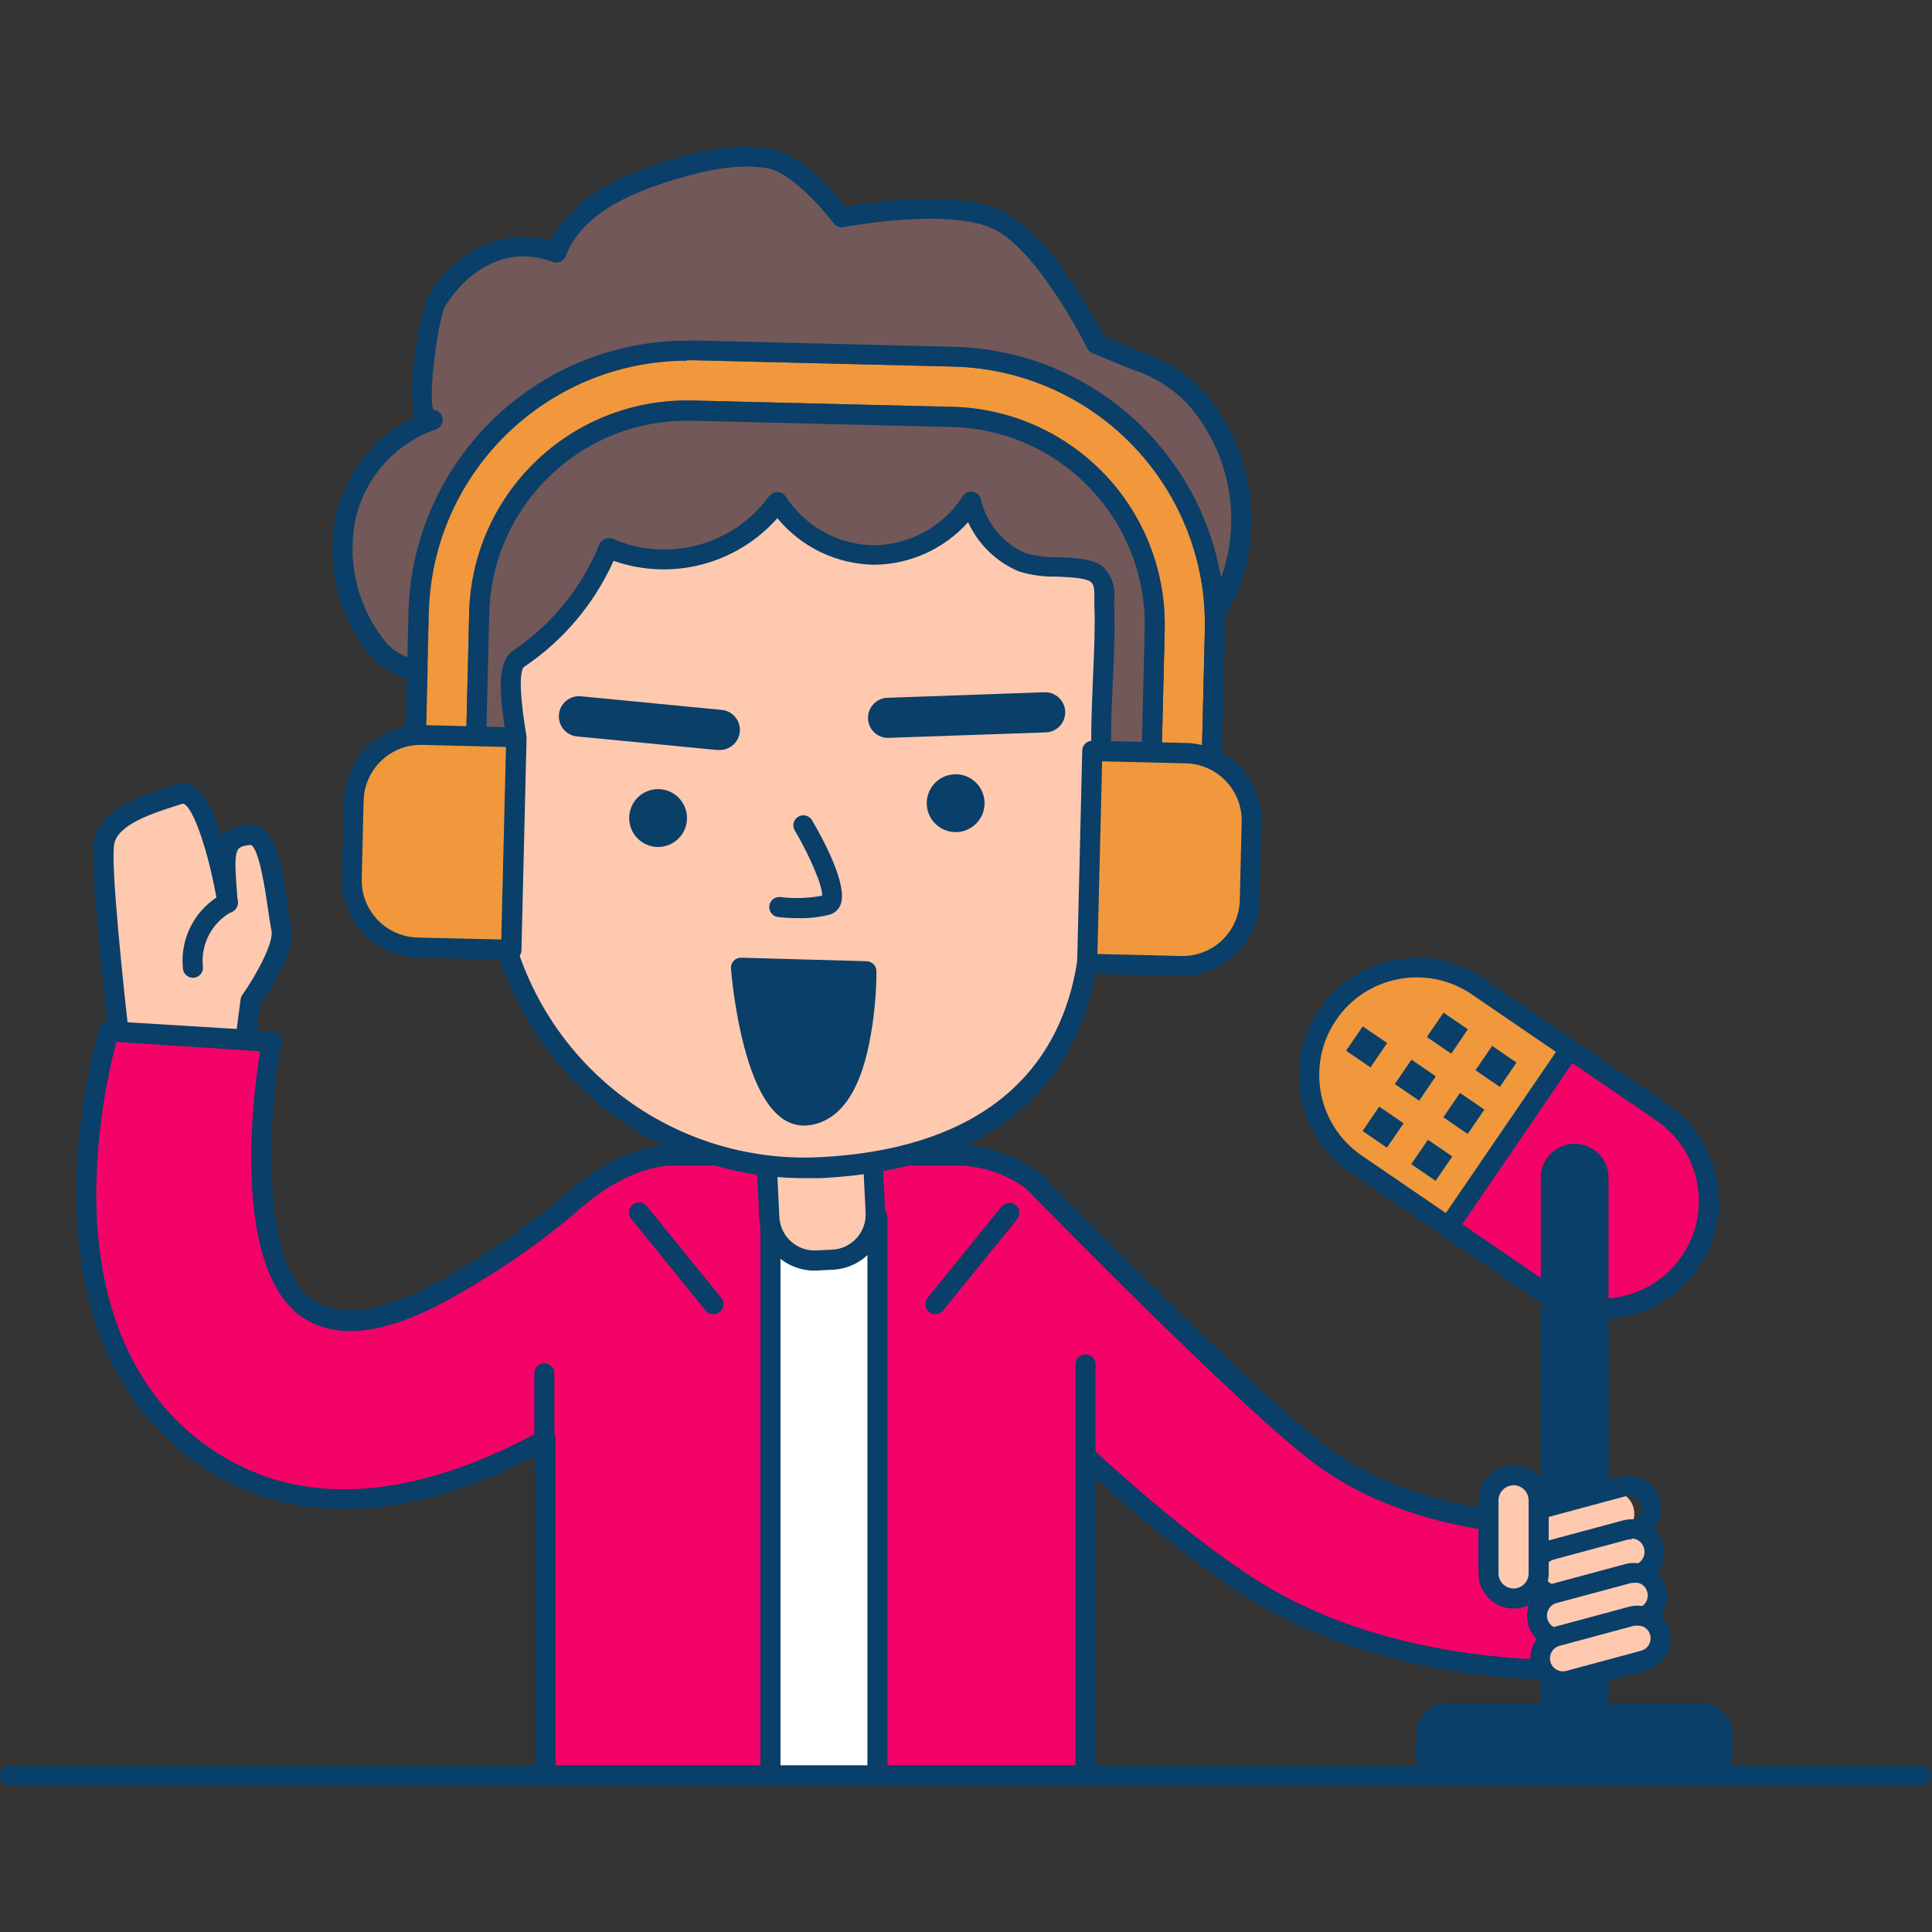 <?xml version="1.0" encoding="UTF-8"?>
<!-- Generated by Pixelmator Pro 3.4.3 -->
<svg width="100" height="100" viewBox="0 0 100 100" xmlns="http://www.w3.org/2000/svg">
    <rect x="0" y="0" width="100" height="100" fill="#333333" stroke="none"/>
    <g id="32podcastoutline-copy-2">
        <path id="Path" fill="#ffc9b0" stroke="none" d="M 12.555 54.933 C 12.607 54.626 12.965 51.815 12.965 51.815 C 12.965 51.815 14.815 49.217 14.56 48.063 C 14.306 46.91 14.098 43.08 12.913 43.231 C 11.728 43.381 11.526 43.381 11.78 46.723 C 11.78 46.723 10.741 40.653 9.312 41.116 C 7.883 41.578 5.711 42.155 5.404 43.579 C 5.098 45.003 6.381 55.572 6.381 55.572 Z"/>
        <path id="path1" fill="#093f68" stroke="none" d="M 6.381 56.071 C 6.117 56.073 5.893 55.876 5.862 55.614 C 5.726 54.522 4.573 44.888 4.89 43.444 C 5.243 41.843 7.343 41.178 8.875 40.69 L 9.151 40.601 C 9.448 40.506 9.773 40.55 10.034 40.721 C 10.632 41.084 11.12 42.134 11.484 43.267 C 11.83 42.902 12.311 42.695 12.814 42.695 C 14.275 42.508 14.618 44.94 14.893 46.894 C 14.955 47.325 15.007 47.7 15.059 47.933 C 15.335 49.144 13.911 51.342 13.459 51.992 C 13.386 52.553 13.111 54.746 13.064 55.026 C 13.025 55.258 12.835 55.435 12.601 55.458 L 6.428 56.071 Z M 9.468 41.594 L 9.192 41.682 C 7.904 42.093 6.137 42.654 5.914 43.667 C 5.711 44.587 6.35 50.885 6.838 54.985 L 12.097 54.465 C 12.191 53.759 12.373 52.35 12.451 51.737 C 12.461 51.653 12.491 51.573 12.539 51.503 C 13.235 50.521 14.191 48.78 14.051 48.162 C 13.994 47.892 13.937 47.497 13.869 47.045 C 13.76 46.265 13.422 43.896 12.975 43.729 C 12.118 43.839 12.082 43.844 12.3 46.671 C 12.334 46.958 12.13 47.218 11.843 47.253 C 11.556 47.287 11.295 47.082 11.261 46.795 C 10.824 44.166 9.988 41.687 9.468 41.594 Z M 12.555 54.933 L 12.555 54.933 Z"/>
        <path id="path2" fill="#f30368" stroke="none" d="M 83.434 78.909 C 83.434 78.909 74.6 79.881 68.468 75.407 C 64.831 72.746 53.461 61.117 53.461 61.117 C 52.307 60.255 50.905 59.79 49.465 59.792 L 34.956 59.792 C 33.028 59.792 31.205 60.831 29.76 62.073 C 28.285 63.354 26.713 64.518 25.057 65.554 C 22.859 66.916 19.05 69.27 16.358 67.992 C 11.91 65.877 14.025 53.998 14.051 53.914 L 5.612 53.369 C 4.837 56.182 4.446 59.087 4.448 62.005 C 4.5 68.896 7.311 74.009 12.357 76.405 C 14.058 77.204 15.918 77.611 17.798 77.595 C 21.388 77.595 25.016 76.249 28.217 74.477 L 28.217 91.88 L 56.184 91.88 L 56.184 75.355 C 56.184 75.355 61.489 80.369 65.589 82.739 C 72.818 86.896 81.366 86.434 81.366 86.434 Z"/>
        <path id="path3" fill="#093f68" stroke="none" d="M 56.184 92.42 L 28.237 92.42 C 27.95 92.42 27.718 92.187 27.718 91.9 L 27.718 75.365 C 21.804 78.41 16.488 78.935 12.16 76.877 C 6.922 74.388 4.006 69.109 3.949 62.01 C 3.943 59.041 4.343 56.084 5.139 53.223 C 5.208 52.996 5.422 52.844 5.659 52.854 L 14.093 53.374 C 14.251 53.383 14.396 53.464 14.487 53.594 C 14.578 53.723 14.605 53.887 14.56 54.039 C 14.108 56.274 13.001 65.804 16.592 67.503 C 19.035 68.662 22.781 66.339 24.797 65.092 C 26.429 64.068 27.978 62.92 29.433 61.657 C 30.716 60.561 32.717 59.251 34.946 59.251 L 49.48 59.251 C 51.032 59.249 52.542 59.75 53.783 60.68 L 53.845 60.732 C 53.96 60.846 65.226 72.362 68.79 74.965 C 74.678 79.273 83.304 78.379 83.392 78.369 C 83.563 78.351 83.732 78.418 83.843 78.549 C 83.955 78.68 83.994 78.858 83.948 79.024 L 81.906 86.548 C 81.846 86.765 81.653 86.918 81.428 86.927 C 81.075 86.927 72.646 87.333 65.366 83.165 C 62.196 81.346 58.403 78.047 56.719 76.519 L 56.719 91.88 C 56.725 92.024 56.67 92.164 56.569 92.266 C 56.467 92.369 56.328 92.424 56.184 92.42 Z M 28.757 91.381 L 55.664 91.381 L 55.664 75.355 C 55.663 75.146 55.786 74.957 55.978 74.875 C 56.169 74.792 56.391 74.832 56.542 74.976 C 56.594 75.028 61.848 79.98 65.87 82.282 C 72.038 85.82 79.277 85.919 80.986 85.919 L 82.737 79.481 C 80.435 79.616 73.384 79.652 68.162 75.843 C 64.581 73.245 53.892 62.333 53.118 61.527 C 52.064 60.75 50.79 60.329 49.48 60.327 L 34.956 60.327 C 33.044 60.327 31.272 61.501 30.118 62.483 C 28.625 63.782 27.031 64.962 25.353 66.012 C 23.015 67.456 19.118 69.878 16.156 68.475 C 11.91 66.459 13.038 56.954 13.464 54.413 L 6.023 53.93 C 5.331 56.57 4.982 59.287 4.983 62.016 C 5.035 68.698 7.743 73.645 12.596 75.952 C 16.81 77.953 22.064 77.298 27.983 74.061 C 28.144 73.968 28.342 73.968 28.502 74.061 C 28.66 74.155 28.757 74.324 28.757 74.508 Z"/>
        <path id="path4" fill="#ffffff" stroke="none" d="M 39.877 63.019 L 45.417 63.019 L 45.417 91.9 L 39.877 91.9 Z"/>
        <path id="path5" fill="#093f68" stroke="none" d="M 45.417 92.42 L 39.877 92.42 C 39.59 92.42 39.358 92.187 39.358 91.9 L 39.358 63.019 C 39.358 62.732 39.59 62.499 39.877 62.499 L 45.417 62.499 C 45.704 62.499 45.936 62.732 45.936 63.019 L 45.936 91.9 C 45.936 92.187 45.704 92.42 45.417 92.42 Z M 40.397 91.381 L 44.897 91.381 L 44.897 63.538 L 40.397 63.538 Z"/>
        <path id="path6" fill="#f1983c" stroke="none" d="M 76.502 51.041 L 86.048 57.568 C 88.587 59.304 89.239 62.77 87.503 65.31 C 85.766 67.85 82.3 68.501 79.76 66.765 L 70.214 60.244 C 67.673 58.507 67.02 55.04 68.756 52.498 C 70.493 49.957 73.96 49.305 76.502 51.041 Z"/>
        <path id="path7" fill="#093f68" stroke="none" d="M 82.873 68.257 C 81.651 68.264 80.455 67.902 79.443 67.217 L 69.897 60.691 C 67.12 58.792 66.409 55.002 68.307 52.226 C 70.205 49.449 73.995 48.737 76.772 50.635 L 76.772 50.635 L 86.318 57.162 C 89.081 59.051 89.802 62.814 87.934 65.591 C 86.794 67.264 84.898 68.263 82.873 68.257 Z M 73.342 50.589 C 73.025 50.587 72.708 50.617 72.397 50.677 C 71.08 50.92 69.916 51.68 69.164 52.787 C 67.59 55.092 68.18 58.236 70.484 59.812 L 80.03 66.339 C 82.334 67.91 85.475 67.32 87.05 65.019 C 88.623 62.717 88.035 59.576 85.736 57.999 L 76.185 51.472 C 75.348 50.897 74.357 50.589 73.342 50.589 Z"/>
        <path id="path8" fill="#f30368" stroke="none" d="M 81.251 54.304 L 86.027 57.568 C 88.567 59.304 89.218 62.77 87.482 65.31 C 85.746 67.85 82.279 68.501 79.739 66.765 L 74.943 63.512 Z"/>
        <path id="path9" fill="#093f68" stroke="none" d="M 82.873 68.257 C 81.651 68.264 80.455 67.902 79.443 67.217 L 74.673 63.954 C 74.558 63.877 74.479 63.757 74.453 63.622 C 74.426 63.486 74.455 63.346 74.532 63.232 L 80.82 54.034 C 80.982 53.797 81.306 53.737 81.542 53.899 L 86.318 57.162 C 89.081 59.051 89.802 62.814 87.934 65.591 C 86.794 67.264 84.898 68.263 82.873 68.257 Z M 75.686 63.367 L 80.03 66.339 C 82.334 67.91 85.475 67.32 87.05 65.019 C 88.623 62.717 88.035 59.576 85.736 57.999 L 81.386 55.026 Z"/>
        <path id="path10" fill="#093f68" stroke="none" d="M 73.046 60.257 L 73.909 58.996 L 75.17 59.858 L 74.307 61.119 Z"/>
        <path id="path11" fill="#093f68" stroke="none" d="M 74.707 57.831 L 75.569 56.569 L 76.83 57.432 L 75.968 58.693 Z"/>
        <path id="path12" fill="#093f68" stroke="none" d="M 76.371 55.397 L 77.233 54.136 L 78.494 54.998 L 77.632 56.259 Z"/>
        <path id="path13" fill="#093f68" stroke="none" d="M 70.526 58.54 L 71.388 57.279 L 72.65 58.141 L 71.787 59.402 Z"/>
        <path id="path14" fill="#093f68" stroke="none" d="M 72.195 56.109 L 73.057 54.848 L 74.318 55.71 L 73.456 56.971 Z"/>
        <path id="path15" fill="#093f68" stroke="none" d="M 73.854 53.676 L 74.716 52.415 L 75.977 53.277 L 75.115 54.538 Z"/>
        <path id="path16" fill="#093f68" stroke="none" d="M 69.673 54.385 L 70.535 53.124 L 71.797 53.986 L 70.934 55.247 Z"/>
        <path id="path17" fill="#ffc9b0" stroke="none" d="M 39.666 59.859 L 45.183 59.584 L 45.183 59.584 L 45.341 62.75 C 45.405 64.039 44.412 65.137 43.122 65.202 L 42.292 65.243 C 41.002 65.308 39.904 64.314 39.839 63.024 L 39.681 59.858 L 39.681 59.858 Z"/>
        <path id="path18" fill="#093f68" stroke="none" d="M 42.159 65.767 C 40.635 65.764 39.381 64.571 39.301 63.05 L 39.145 59.885 C 39.138 59.747 39.186 59.612 39.278 59.51 C 39.371 59.408 39.5 59.346 39.638 59.34 L 45.141 59.064 C 45.418 59.064 45.647 59.281 45.661 59.558 L 45.817 62.722 C 45.893 64.299 44.68 65.64 43.104 65.721 L 42.273 65.762 Z M 40.21 60.353 L 40.34 62.998 C 40.393 63.999 41.245 64.77 42.247 64.723 L 43.078 64.681 L 43.078 64.681 C 43.56 64.659 44.014 64.444 44.337 64.087 C 44.661 63.729 44.829 63.256 44.804 62.774 L 44.674 60.129 Z"/>
        <path id="path19" fill="#725858" stroke="none" d="M 24.148 45.325 C 23.918 44.88 23.757 44.404 23.67 43.911 C 23.359 42.321 23.139 40.715 23.01 39.099 C 22.895 38.195 23.145 36.096 22.521 35.384 C 21.898 34.672 20.443 34.631 19.648 33.68 C 18.067 31.811 17.41 29.33 17.86 26.924 C 18.351 24.514 20.074 22.539 22.397 21.728 C 21.191 22.118 22.261 16.152 22.558 15.648 C 23.852 13.45 26.232 12.104 28.793 13.05 C 29.713 10.67 32.353 9.485 34.8 8.763 C 36.432 8.279 38.147 7.89 39.825 8.176 C 41.504 8.461 43.567 11.226 43.567 11.226 C 43.567 11.226 49.2 10.135 51.71 11.382 C 54.219 12.629 56.755 17.784 56.755 17.784 C 56.755 17.784 58.366 18.48 58.875 18.652 C 59.986 19.025 60.993 19.657 61.811 20.496 C 65.246 24.045 65.231 31.294 60.554 33.742 C 60.731 35.978 60.731 38.225 60.554 40.461 C 60.573 41.245 60.41 42.022 60.076 42.732 C 59.094 44.467 54.095 43.35 52.255 43.516 C 48.945 43.813 45.682 44.483 42.382 44.753 L 30.602 45.709 C 28.97 45.844 25.868 47.19 24.496 45.756 C 24.363 45.626 24.246 45.482 24.148 45.325 Z"/>
        <path id="path20" fill="#093f68" stroke="none" d="M 26.372 46.941 C 25.536 46.996 24.715 46.7 24.106 46.125 C 23.95 45.953 23.812 45.765 23.696 45.564 C 23.444 45.074 23.269 44.548 23.176 44.005 C 22.861 42.394 22.639 40.767 22.511 39.131 C 22.473 38.772 22.456 38.411 22.459 38.05 C 22.459 37.265 22.459 36.086 22.137 35.727 C 21.82 35.448 21.446 35.242 21.04 35.124 C 20.358 34.918 19.742 34.536 19.253 34.017 C 17.567 32.033 16.87 29.393 17.356 26.836 C 17.834 24.535 19.352 22.587 21.466 21.561 C 20.994 19.971 21.856 15.845 22.116 15.409 C 23.571 12.93 26.091 11.771 28.502 12.452 C 29.713 10.02 32.561 8.924 34.65 8.295 C 36.318 7.775 38.111 7.386 39.909 7.697 C 41.467 7.968 43.182 9.942 43.775 10.691 C 45.032 10.478 49.621 9.802 51.938 10.95 C 54.339 12.14 56.651 16.464 57.135 17.404 C 57.561 17.586 58.652 18.049 59.042 18.179 C 60.232 18.579 61.31 19.257 62.186 20.158 C 64.165 22.201 65.127 25.495 64.638 28.551 C 64.354 30.824 63.054 32.845 61.105 34.049 C 61.258 36.199 61.258 38.357 61.105 40.508 C 61.128 41.372 60.95 42.229 60.585 43.012 C 59.728 44.525 56.948 44.317 54.5 44.135 C 53.787 44.06 53.07 44.034 52.354 44.057 C 50.795 44.197 49.163 44.431 47.61 44.654 C 45.931 44.899 44.196 45.174 42.465 45.294 L 30.685 46.25 C 30.179 46.313 29.678 46.406 29.183 46.53 C 28.264 46.77 27.321 46.907 26.372 46.941 Z M 22.552 22.227 C 20.408 22.974 18.818 24.797 18.369 27.023 C 17.961 29.27 18.575 31.582 20.043 33.331 C 20.424 33.709 20.894 33.986 21.409 34.137 C 21.976 34.303 22.492 34.609 22.911 35.025 C 23.498 35.67 23.498 36.922 23.498 38.05 C 23.492 38.381 23.504 38.712 23.535 39.042 C 23.658 40.628 23.872 42.205 24.174 43.766 C 24.254 44.205 24.398 44.63 24.6 45.029 L 24.6 45.029 C 24.671 45.157 24.758 45.276 24.86 45.382 C 25.66 46.219 27.458 45.813 28.903 45.486 C 29.444 45.349 29.995 45.248 30.55 45.184 L 42.33 44.223 C 44.024 44.088 45.744 43.839 47.407 43.594 C 48.966 43.366 50.598 43.132 52.214 42.986 C 52.985 42.958 53.758 42.984 54.526 43.064 C 56.345 43.205 59.094 43.407 59.629 42.467 C 59.918 41.826 60.058 41.127 60.039 40.425 C 60.214 38.214 60.214 35.994 60.039 33.783 C 60.015 33.57 60.124 33.363 60.315 33.264 C 62.076 32.344 63.246 30.598 63.609 28.348 C 64.051 25.655 63.251 22.906 61.432 20.87 C 60.67 20.09 59.733 19.502 58.699 19.156 C 58.179 18.979 56.62 18.303 56.537 18.272 C 56.424 18.224 56.332 18.137 56.277 18.028 C 56.251 17.976 53.788 13.024 51.465 11.87 C 49.143 10.717 43.702 11.745 43.671 11.756 C 43.474 11.796 43.272 11.719 43.151 11.558 C 42.605 10.836 40.937 8.919 39.737 8.711 C 38.147 8.441 36.5 8.825 34.951 9.282 C 31.766 10.223 29.963 11.491 29.277 13.258 C 29.175 13.523 28.878 13.658 28.612 13.559 C 26.06 12.587 24.018 14.224 23.005 15.913 C 22.708 16.537 22.132 20.361 22.428 21.213 C 22.641 21.226 22.824 21.369 22.89 21.572 C 22.933 21.704 22.921 21.847 22.857 21.969 C 22.794 22.092 22.684 22.185 22.552 22.227 Z"/>
        <path id="path21" fill="#ffc9b0" stroke="none" d="M 42.45 60.441 C 33.544 60.886 25.965 54.027 25.52 45.122 C 25.39 42.498 26.855 40.778 26.725 38.154 C 26.699 37.681 26.019 34.61 26.866 34.069 C 28.94 32.663 30.553 30.674 31.501 28.353 C 34.609 29.709 38.242 28.721 40.236 25.978 C 41.324 27.702 43.22 28.747 45.258 28.747 C 47.297 28.747 49.192 27.702 50.281 25.978 C 50.602 27.396 51.586 28.573 52.926 29.138 C 53.892 29.538 56.043 29.19 56.766 29.751 C 57.254 30.136 57.135 30.79 57.166 31.461 C 57.254 33.196 56.937 37.385 57.02 39.115 C 57.135 41.407 56.631 47.637 56.272 49.903 C 55.363 55.634 51.356 59.999 42.45 60.441 Z"/>
        <path id="path22" fill="#093f68" stroke="none" d="M 41.629 60.982 C 32.755 60.971 25.445 54.01 25 45.148 C 24.987 43.907 25.2 42.675 25.629 41.511 C 26.021 40.453 26.217 39.333 26.206 38.206 C 26.206 38.128 26.174 37.967 26.143 37.754 C 25.873 35.997 25.686 34.23 26.585 33.659 C 28.575 32.311 30.119 30.403 31.023 28.177 C 31.077 28.046 31.182 27.942 31.314 27.891 C 31.443 27.836 31.589 27.836 31.719 27.891 C 34.598 29.139 37.957 28.224 39.805 25.687 C 39.909 25.551 40.069 25.468 40.241 25.464 C 40.416 25.466 40.578 25.556 40.672 25.703 C 41.679 27.258 43.398 28.204 45.25 28.223 L 45.25 28.223 C 47.105 28.2 48.825 27.248 49.829 25.687 C 49.941 25.51 50.148 25.418 50.355 25.453 C 50.562 25.488 50.727 25.644 50.774 25.849 C 51.057 27.105 51.93 28.146 53.118 28.644 C 53.641 28.786 54.182 28.852 54.724 28.842 C 55.659 28.878 56.547 28.914 57.072 29.325 C 57.54 29.769 57.763 30.412 57.67 31.05 C 57.67 31.175 57.67 31.3 57.67 31.419 C 57.717 32.308 57.67 33.825 57.597 35.285 C 57.524 36.745 57.483 38.226 57.524 39.073 C 57.644 41.417 57.135 47.668 56.771 49.986 C 56.023 54.715 52.936 60.457 42.46 60.982 L 42.46 60.982 C 42.205 60.976 41.909 60.982 41.629 60.982 Z M 31.755 29.034 C 30.757 31.255 29.157 33.152 27.136 34.511 C 27.016 34.594 26.782 35.062 27.167 37.572 C 27.208 37.832 27.234 38.029 27.24 38.128 C 27.252 39.368 27.041 40.6 26.616 41.765 C 26.219 42.821 26.022 43.942 26.034 45.07 C 26.24 49.209 28.082 53.097 31.155 55.877 C 34.228 58.658 38.279 60.103 42.418 59.896 L 42.418 59.896 C 50.161 59.511 54.77 56.009 55.752 49.778 C 56.101 47.57 56.61 41.339 56.501 39.094 C 56.454 38.206 56.501 36.683 56.568 35.218 C 56.636 33.752 56.688 32.282 56.646 31.44 C 56.646 31.3 56.646 31.159 56.646 31.024 C 56.646 30.551 56.646 30.26 56.449 30.115 C 56.184 29.907 55.358 29.876 54.698 29.845 C 54.032 29.863 53.369 29.771 52.733 29.574 C 51.571 29.084 50.634 28.175 50.109 27.028 C 48.875 28.409 47.118 29.208 45.266 29.231 L 45.266 29.231 C 43.316 29.209 41.475 28.327 40.236 26.82 C 38.125 29.208 34.78 30.082 31.771 29.034 Z"/>
        <path id="path23" fill="#093f68" stroke="none" d="M 35.559 42.342 C 35.559 43.169 34.889 43.839 34.063 43.839 C 33.236 43.839 32.566 43.169 32.566 42.342 C 32.566 41.515 33.236 40.845 34.063 40.845 C 34.889 40.845 35.559 41.515 35.559 42.342 Z"/>
        <path id="path24" fill="#093f68" stroke="none" d="M 50.961 41.573 C 50.961 42.399 50.291 43.07 49.465 43.07 C 48.638 43.07 47.968 42.399 47.968 41.573 C 47.968 40.746 48.638 40.076 49.465 40.076 C 50.291 40.076 50.961 40.746 50.961 41.573 Z"/>
        <path id="path25" fill="#093f68" stroke="none" d="M 41.306 47.523 C 40.959 47.523 40.612 47.504 40.267 47.466 C 39.983 47.428 39.783 47.168 39.82 46.884 C 39.855 46.6 40.113 46.398 40.397 46.432 C 41.115 46.52 41.843 46.495 42.554 46.359 C 42.585 45.886 41.951 44.363 41.125 42.96 C 40.995 42.714 41.084 42.409 41.325 42.27 C 41.566 42.13 41.874 42.206 42.023 42.441 C 42.6 43.428 43.899 45.818 43.51 46.816 C 43.418 47.066 43.214 47.259 42.959 47.336 C 42.42 47.477 41.863 47.54 41.306 47.523 Z"/>
        <path id="path26" fill="#093f68" stroke="none" d="M 37.206 38.819 L 37.108 38.819 L 29.869 38.117 C 29.295 38.061 28.875 37.551 28.931 36.977 C 28.987 36.403 29.498 35.983 30.072 36.039 L 37.305 36.74 C 37.879 36.768 38.322 37.255 38.295 37.829 C 38.268 38.403 37.78 38.846 37.206 38.819 Z"/>
        <path id="path27" fill="#093f68" stroke="none" d="M 45.983 38.195 C 45.409 38.204 44.937 37.746 44.928 37.172 C 44.92 36.598 45.378 36.125 45.952 36.117 L 54.058 35.831 C 54.632 35.811 55.114 36.26 55.134 36.834 C 55.154 37.408 54.705 37.889 54.131 37.909 L 46.025 38.19 Z"/>
        <path id="path28" fill="#093f68" stroke="none" d="M 44.83 50.272 L 38.355 50.09 C 38.355 50.09 39.004 58.118 41.805 57.723 C 44.902 57.277 44.83 50.272 44.83 50.272 Z"/>
        <path id="path29" fill="#093f68" stroke="none" d="M 41.603 58.259 C 41.149 58.254 40.711 58.09 40.366 57.796 C 38.381 56.211 37.887 50.75 37.835 50.131 C 37.823 49.984 37.874 49.839 37.975 49.731 C 38.078 49.624 38.222 49.565 38.37 49.57 L 44.845 49.752 C 45.132 49.752 45.365 49.985 45.365 50.272 C 45.361 51.505 45.239 52.735 45.001 53.946 C 44.481 56.58 43.442 58.025 41.883 58.243 C 41.79 58.253 41.696 58.259 41.603 58.259 Z M 38.932 50.625 C 39.139 52.475 39.779 55.993 41.01 56.986 C 41.205 57.162 41.467 57.243 41.727 57.209 C 43.718 56.928 44.242 52.854 44.3 50.781 Z"/>
        <path id="path30" fill="#f1983c" stroke="none" d="M 61.172 39.905 L 61.172 39.905 C 60.598 39.905 60.133 39.44 60.133 38.866 L 60.284 32.63 C 60.365 29.635 59.25 26.731 57.186 24.56 C 55.122 22.388 52.278 21.128 49.283 21.057 L 35.829 20.73 C 32.839 20.656 29.942 21.774 27.776 23.837 C 25.61 25.901 24.354 28.74 24.283 31.731 L 24.132 37.967 C 24.118 38.541 23.641 38.994 23.067 38.98 C 22.493 38.966 22.039 38.489 22.054 37.915 L 22.204 31.679 C 22.397 24.31 28.512 18.484 35.881 18.646 L 49.335 18.974 C 52.877 19.057 56.241 20.545 58.685 23.111 C 61.128 25.676 62.452 29.109 62.362 32.651 L 62.212 38.886 C 62.2 39.452 61.738 39.905 61.172 39.905 Z"/>
        <path id="path31" fill="#093f68" stroke="none" d="M 35.575 18.646 L 35.881 18.646 L 49.335 18.974 C 52.877 19.057 56.241 20.545 58.685 23.111 C 61.128 25.676 62.452 29.109 62.362 32.651 L 62.212 38.886 C 62.198 39.45 61.736 39.9 61.172 39.9 L 61.172 39.9 C 60.598 39.9 60.133 39.434 60.133 38.86 L 60.284 32.625 C 60.363 29.631 59.248 26.728 57.184 24.558 C 55.12 22.388 52.277 21.128 49.283 21.057 L 35.829 20.73 L 35.564 20.73 C 29.438 20.723 24.427 25.611 24.283 31.736 L 24.132 37.972 C 24.132 38.546 23.667 39.011 23.093 39.011 L 23.046 39.011 C 22.77 39.004 22.509 38.888 22.319 38.688 C 22.129 38.489 22.026 38.221 22.033 37.946 L 22.184 31.71 C 22.378 24.462 28.303 18.684 35.554 18.672 M 35.554 17.633 L 35.554 17.633 C 27.746 17.641 21.361 23.858 21.144 31.663 L 20.994 37.899 C 20.98 38.45 21.185 38.985 21.565 39.384 C 21.946 39.784 22.469 40.016 23.02 40.03 L 23.093 40.03 C 24.221 40.03 25.143 39.131 25.171 38.003 L 25.322 31.767 C 25.455 26.207 30.003 21.77 35.564 21.775 L 35.809 21.775 L 49.257 22.102 C 54.91 22.238 59.383 26.93 59.25 32.583 L 59.094 38.819 C 59.08 39.371 59.286 39.906 59.667 40.306 C 60.049 40.706 60.573 40.937 61.126 40.949 L 61.172 40.949 C 62.3 40.95 63.223 40.05 63.251 38.923 L 63.402 32.687 C 63.593 24.744 57.314 18.148 49.371 17.95 L 35.923 17.623 Z"/>
        <path id="path32" fill="#f1983c" stroke="none" d="M 21.882 38.029 L 26.755 38.146 L 26.755 38.146 L 26.489 49.16 L 26.489 49.16 L 21.637 49.043 C 19.712 48.996 18.189 47.398 18.235 45.473 L 18.333 41.431 C 18.379 39.514 19.964 37.994 21.882 38.029 Z"/>
        <path id="path33" fill="#093f68" stroke="none" d="M 26.46 49.685 L 26.46 49.685 L 21.612 49.565 C 20.55 49.541 19.541 49.095 18.808 48.325 C 18.075 47.556 17.678 46.527 17.704 45.465 L 17.803 41.422 C 17.862 39.222 19.687 37.484 21.887 37.53 L 26.736 37.65 C 27.023 37.65 27.255 37.882 27.255 38.169 L 26.99 49.18 C 26.99 49.467 26.758 49.7 26.471 49.7 Z M 21.783 38.554 C 20.174 38.553 18.858 39.839 18.821 41.448 L 18.723 45.491 C 18.703 46.277 18.997 47.038 19.539 47.607 C 20.08 48.176 20.826 48.507 21.612 48.526 L 25.946 48.63 L 26.19 38.663 L 21.856 38.554 Z"/>
        <path id="path34" fill="#f1983c" stroke="none" d="M 61.133 50.008 L 56.281 49.891 L 56.281 49.891 L 56.547 38.868 L 56.547 38.868 L 61.399 38.985 C 63.324 39.031 64.847 40.629 64.801 42.555 L 64.703 46.596 C 64.684 47.523 64.296 48.403 63.627 49.043 C 62.957 49.683 62.06 50.031 61.133 50.008 Z"/>
        <path id="path35" fill="#093f68" stroke="none" d="M 61.209 50.521 L 61.11 50.521 L 56.262 50.402 C 56.123 50.403 55.99 50.344 55.898 50.241 C 55.803 50.142 55.75 50.009 55.752 49.872 L 56.017 38.86 C 56.017 38.573 56.25 38.341 56.537 38.341 L 61.385 38.455 C 63.595 38.512 65.342 40.345 65.293 42.555 L 65.194 46.598 C 65.144 48.771 63.367 50.506 61.193 50.506 Z M 56.802 49.378 L 61.136 49.482 C 61.923 49.503 62.686 49.209 63.255 48.666 C 63.825 48.122 64.154 47.374 64.171 46.587 L 64.269 42.545 C 64.307 40.91 63.015 39.552 61.38 39.51 L 57.046 39.406 Z"/>
        <path id="path36" fill="#093f68" stroke="none" d="M 81.496 59.631 L 81.496 59.631 C 81.824 59.629 82.139 59.758 82.372 59.989 C 82.604 60.22 82.736 60.534 82.737 60.862 L 82.737 91.9 L 82.737 91.9 L 80.269 91.9 L 80.269 91.9 L 80.269 60.862 C 80.272 60.185 80.819 59.636 81.496 59.631 Z"/>
        <path id="path37" fill="#093f68" stroke="none" d="M 82.737 92.42 L 80.269 92.42 C 79.982 92.42 79.75 92.187 79.75 91.9 L 79.75 60.862 C 79.8 59.931 80.57 59.201 81.503 59.201 C 82.436 59.201 83.206 59.931 83.257 60.862 L 83.257 91.9 C 83.257 92.187 83.024 92.42 82.737 92.42 Z M 80.789 91.381 L 82.218 91.381 L 82.218 60.862 C 82.186 60.491 81.876 60.206 81.503 60.206 C 81.131 60.206 80.82 60.491 80.789 60.862 Z"/>
        <path id="path38" fill="#093f68" stroke="none" d="M 74.86 88.725 L 88.131 88.725 C 88.7 88.725 89.16 89.186 89.16 89.754 L 89.16 90.871 C 89.16 91.44 88.7 91.9 88.131 91.9 L 74.86 91.9 C 74.291 91.9 73.831 91.44 73.831 90.871 L 73.831 89.754 C 73.831 89.186 74.291 88.725 74.86 88.725 Z"/>
        <path id="path39" fill="#093f68" stroke="none" d="M 88.126 92.42 L 74.86 92.42 C 73.999 92.42 73.301 91.722 73.301 90.861 L 73.301 89.749 C 73.301 88.888 73.999 88.19 74.86 88.19 L 88.126 88.19 C 88.987 88.19 89.685 88.888 89.685 89.749 L 89.685 90.861 C 89.685 91.722 88.987 92.42 88.126 92.42 Z M 74.86 89.245 C 74.573 89.245 74.34 89.478 74.34 89.765 L 74.34 90.877 C 74.34 91.164 74.573 91.396 74.86 91.396 L 88.126 91.396 C 88.413 91.396 88.646 91.164 88.646 90.877 L 88.646 89.765 C 88.646 89.478 88.413 89.245 88.126 89.245 Z"/>
        <path id="path40" fill="#ffc9b0" stroke="none" d="M 83.707 79.511 L 79.831 80.55 C 79.193 80.721 78.538 80.343 78.367 79.705 L 78.367 79.705 C 78.196 79.068 78.574 78.412 79.212 78.242 L 83.088 77.203 C 83.725 77.032 84.381 77.41 84.552 78.048 L 84.552 78.048 C 84.722 78.685 84.344 79.34 83.707 79.511 Z"/>
        <path id="path41" fill="#093f68" stroke="none" d="M 80.435 80.853 C 79.66 80.851 78.983 80.329 78.783 79.58 C 78.664 79.141 78.725 78.673 78.954 78.28 C 79.182 77.889 79.556 77.603 79.994 77.485 L 83.85 76.446 C 84.288 76.327 84.756 76.389 85.149 76.618 C 85.738 76.968 86.061 77.636 85.969 78.316 C 85.877 78.995 85.389 79.554 84.728 79.735 L 80.867 80.775 L 80.867 80.775 C 80.727 80.818 80.582 80.844 80.435 80.853 Z M 80.737 80.291 L 80.737 80.291 Z M 84.296 77.449 C 84.24 77.441 84.182 77.441 84.125 77.449 L 80.264 78.488 C 80.091 78.53 79.943 78.641 79.853 78.795 C 79.715 79.03 79.733 79.325 79.898 79.542 C 80.063 79.759 80.344 79.854 80.607 79.782 L 84.468 78.743 C 84.796 78.659 85.011 78.343 84.967 78.007 C 84.923 77.671 84.635 77.42 84.296 77.423 Z"/>
        <path id="path42" fill="#ffc9b0" stroke="none" d="M 84.758 81.496 L 80.894 82.517 C 80.259 82.685 79.608 82.306 79.44 81.671 L 79.44 81.671 C 79.272 81.036 79.651 80.384 80.286 80.216 L 84.149 79.195 C 84.785 79.027 85.436 79.406 85.604 80.041 L 85.604 80.041 C 85.772 80.677 85.393 81.328 84.758 81.496 Z"/>
        <path id="path43" fill="#093f68" stroke="none" d="M 80.586 83.087 C 80.285 83.087 79.989 83.006 79.729 82.853 C 79.144 82.5 78.825 81.833 78.916 81.156 C 79.008 80.479 79.492 79.921 80.15 79.735 L 84.011 78.696 C 84.449 78.577 84.917 78.639 85.31 78.868 C 85.701 79.097 85.986 79.47 86.105 79.907 C 86.336 80.817 85.791 81.744 84.884 81.986 L 81.028 83.025 C 80.884 83.063 80.735 83.084 80.586 83.087 Z M 84.452 79.684 C 84.394 79.676 84.334 79.676 84.276 79.684 L 80.42 80.723 C 80.061 80.818 79.847 81.185 79.942 81.544 C 80.036 81.903 80.404 82.117 80.763 82.022 L 80.763 82.022 L 84.619 80.983 C 84.792 80.939 84.94 80.826 85.029 80.671 C 85.121 80.514 85.146 80.326 85.097 80.151 C 85.029 79.849 84.762 79.634 84.452 79.632 Z"/>
        <path id="path44" fill="#ffc9b0" stroke="none" d="M 84.914 83.724 L 81.051 84.745 C 80.415 84.913 79.764 84.534 79.596 83.899 L 79.596 83.899 C 79.428 83.263 79.807 82.612 80.442 82.444 L 84.306 81.423 C 84.941 81.255 85.592 81.634 85.76 82.269 L 85.76 82.269 C 85.928 82.904 85.549 83.556 84.914 83.724 Z"/>
        <path id="path45" fill="#093f68" stroke="none" d="M 80.742 85.337 C 80.441 85.335 80.145 85.255 79.885 85.103 C 79.491 84.877 79.205 84.503 79.09 84.064 C 78.858 83.155 79.4 82.229 80.306 81.986 L 84.166 80.946 C 85.069 80.731 85.98 81.275 86.217 82.172 C 86.454 83.07 85.931 83.993 85.039 84.251 L 81.179 85.29 C 81.036 85.327 80.889 85.342 80.742 85.337 Z M 84.603 81.934 C 84.546 81.926 84.488 81.926 84.432 81.934 L 80.571 82.973 C 80.213 83.069 80 83.435 80.092 83.794 C 80.136 83.967 80.249 84.115 80.404 84.204 C 80.561 84.296 80.749 84.321 80.924 84.272 L 80.924 84.272 L 84.785 83.233 C 84.957 83.186 85.104 83.074 85.195 82.921 C 85.287 82.764 85.312 82.576 85.263 82.401 C 85.219 82.228 85.106 82.08 84.951 81.991 C 84.844 81.934 84.724 81.909 84.603 81.918 Z"/>
        <path id="path46" fill="#ffc9b0" stroke="none" d="M 85.065 85.958 L 81.202 86.979 C 80.566 87.147 79.915 86.768 79.747 86.133 L 79.747 86.133 C 79.579 85.498 79.958 84.846 80.593 84.678 L 84.457 83.657 C 85.092 83.489 85.743 83.868 85.911 84.503 L 85.911 84.503 C 86.079 85.139 85.7 85.79 85.065 85.958 Z"/>
        <path id="path47" fill="#093f68" stroke="none" d="M 80.893 87.551 C 80.592 87.55 80.297 87.471 80.035 87.322 C 79.451 86.968 79.132 86.301 79.225 85.623 C 79.318 84.946 79.803 84.389 80.461 84.204 L 84.322 83.165 C 85.236 82.924 86.173 83.47 86.414 84.384 C 86.655 85.298 86.109 86.234 85.195 86.475 L 81.334 87.515 C 81.19 87.547 81.041 87.56 80.893 87.551 Z M 84.759 84.147 C 84.702 84.14 84.644 84.14 84.587 84.147 L 80.726 85.187 C 80.368 85.281 80.154 85.649 80.248 86.008 C 80.343 86.366 80.711 86.58 81.069 86.486 L 81.069 86.486 L 84.93 85.446 C 85.195 85.379 85.392 85.157 85.429 84.887 C 85.465 84.616 85.334 84.35 85.097 84.215 C 84.992 84.163 84.875 84.14 84.759 84.147 Z"/>
        <path id="path48" fill="#ffc9b0" stroke="none" d="M 78.341 76.353 L 78.346 76.353 C 79.064 76.353 79.646 76.934 79.646 77.652 L 79.646 81.43 C 79.646 82.147 79.064 82.729 78.346 82.729 L 78.341 82.729 C 77.624 82.729 77.042 82.147 77.042 81.43 L 77.042 77.652 C 77.042 76.934 77.624 76.353 78.341 76.353 Z"/>
        <path id="path49" fill="#093f68" stroke="none" d="M 78.341 83.259 C 77.337 83.259 76.523 82.444 76.523 81.44 L 76.523 77.662 C 76.523 76.658 77.337 75.843 78.341 75.843 C 79.346 75.843 80.16 76.658 80.16 77.662 L 80.16 81.44 C 80.16 82.444 79.346 83.259 78.341 83.259 Z M 78.341 76.877 C 77.91 76.88 77.562 77.231 77.562 77.662 L 77.562 81.44 C 77.562 81.87 77.911 82.219 78.341 82.219 C 78.772 82.219 79.121 81.87 79.121 81.44 L 79.121 77.662 C 79.122 77.454 79.041 77.254 78.895 77.106 C 78.748 76.958 78.549 76.874 78.341 76.872 Z"/>
        <path id="path50" fill="#093f68" stroke="none" d="M 99.48 92.42 L 0.52 92.42 C 0.233 92.42 0 92.187 0 91.9 C 0 91.613 0.233 91.381 0.52 91.381 L 99.48 91.381 C 99.767 91.381 100 91.613 100 91.9 C 100 92.187 99.767 92.42 99.48 92.42 Z"/>
        <path id="path51" fill="#093f68" stroke="none" d="M 48.41 68.023 C 48.29 68.022 48.175 67.98 48.083 67.903 C 47.863 67.722 47.83 67.397 48.01 67.176 L 51.84 62.452 C 52.02 62.228 52.348 62.193 52.572 62.374 C 52.796 62.555 52.831 62.883 52.65 63.107 L 48.815 67.83 C 48.716 67.953 48.567 68.023 48.41 68.023 Z"/>
        <path id="path52" fill="#093f68" stroke="none" d="M 36.926 68.023 C 36.769 68.023 36.62 67.953 36.52 67.83 L 32.691 63.107 C 32.562 62.964 32.523 62.763 32.589 62.582 C 32.654 62.402 32.814 62.272 33.003 62.245 C 33.193 62.218 33.383 62.297 33.496 62.452 L 37.331 67.176 C 37.458 67.332 37.483 67.546 37.396 67.727 C 37.31 67.908 37.127 68.023 36.926 68.023 Z"/>
        <path id="path53" fill="#093f68" stroke="none" d="M 56.184 75.875 C 55.897 75.875 55.664 75.642 55.664 75.355 L 55.664 70.621 C 55.664 70.334 55.897 70.101 56.184 70.101 C 56.471 70.101 56.703 70.334 56.703 70.621 L 56.703 75.355 C 56.703 75.642 56.471 75.875 56.184 75.875 Z"/>
        <path id="path54" fill="#093f68" stroke="none" d="M 28.175 76.337 C 27.888 76.337 27.655 76.104 27.655 75.817 L 27.655 71.083 C 27.655 70.796 27.888 70.564 28.175 70.564 C 28.462 70.564 28.695 70.796 28.695 71.083 L 28.695 75.817 C 28.695 76.104 28.462 76.337 28.175 76.337 Z"/>
        <path id="path55" fill="#093f68" stroke="none" d="M 9.988 50.61 C 9.718 50.611 9.492 50.405 9.468 50.137 C 9.301 48.525 10.138 46.977 11.578 46.234 C 11.837 46.112 12.147 46.224 12.269 46.484 C 12.391 46.742 12.282 47.051 12.025 47.175 C 10.979 47.73 10.376 48.866 10.502 50.043 C 10.529 50.329 10.32 50.582 10.034 50.61 Z"/>
    </g>
</svg>
